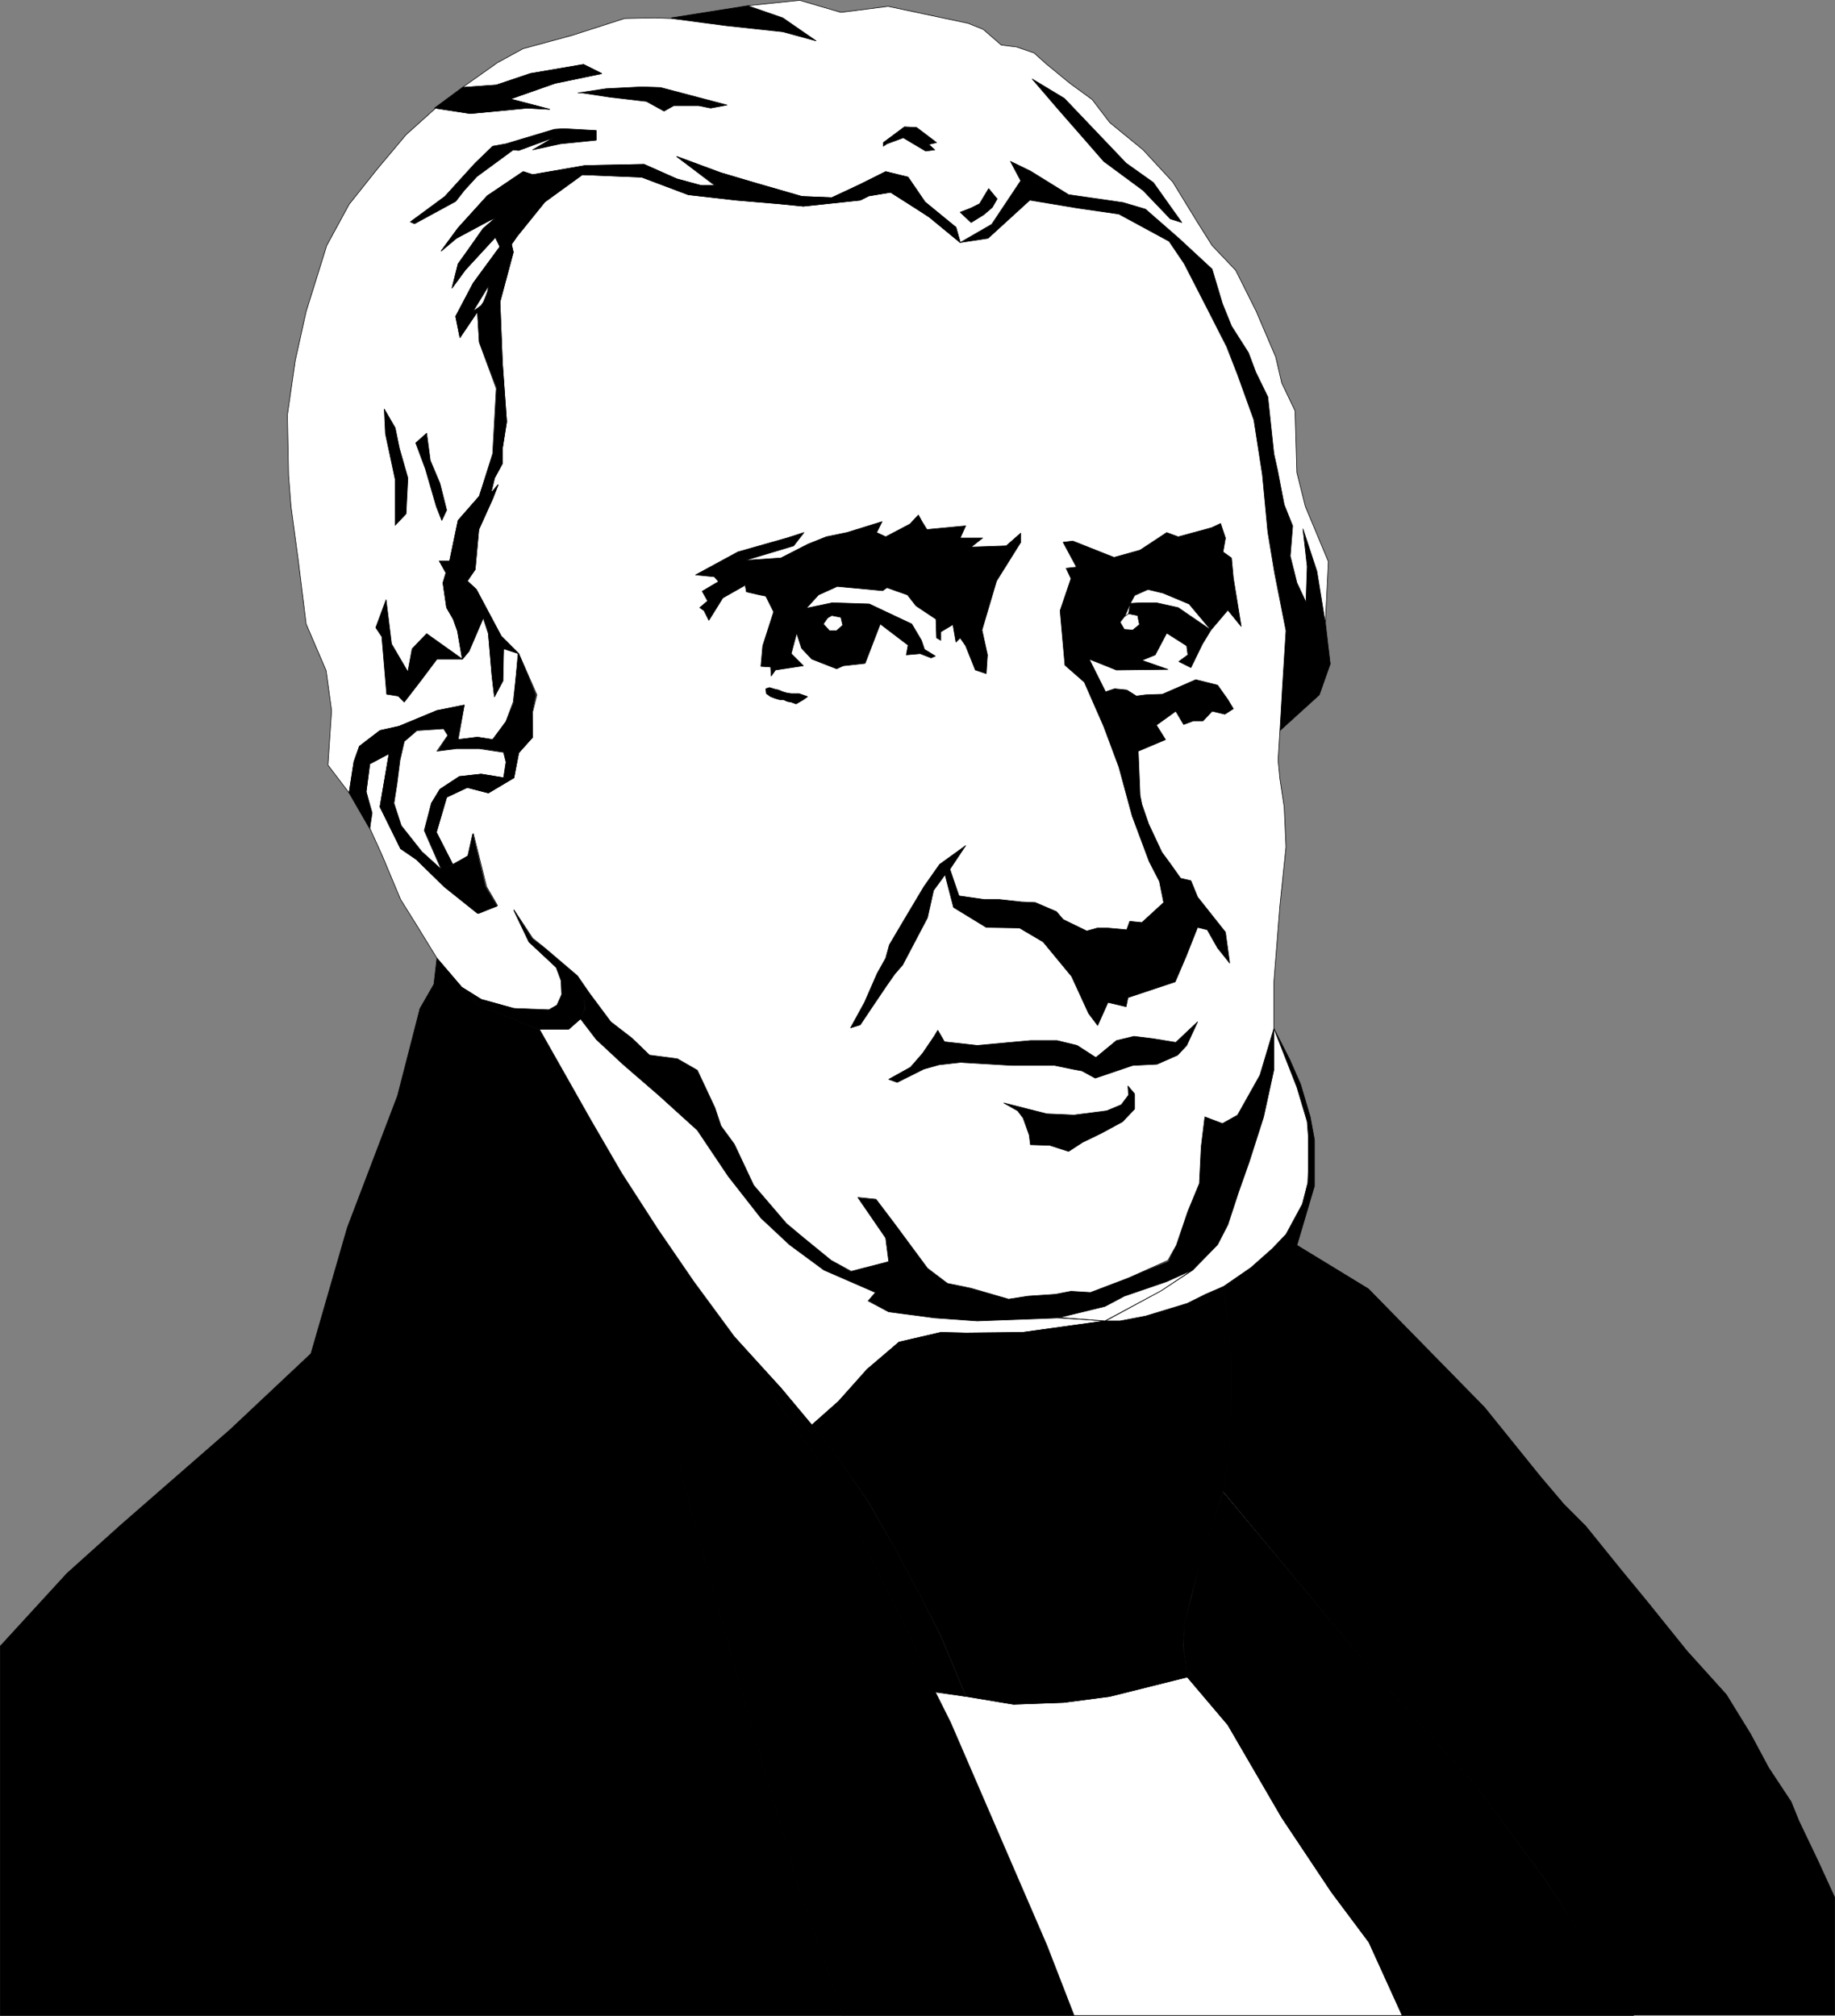 <?xml version="1.0" encoding="UTF-8" standalone="no"?>
<svg
   version="1.0"
   width="129.553mm"
   height="142.337mm"
   id="svg80"
   sodipodi:docname="09 William H Harrison.wmf"
   xmlns:inkscape="http://www.inkscape.org/namespaces/inkscape"
   xmlns:sodipodi="http://sodipodi.sourceforge.net/DTD/sodipodi-0.dtd"
   xmlns="http://www.w3.org/2000/svg"
   xmlns:svg="http://www.w3.org/2000/svg">
  <rect width="100%" height="100%" fill="#808080" stroke="none"/>
  <sodipodi:namedview
     id="namedview80"
     pagecolor="#ffffff"
     bordercolor="#000000"
     borderopacity="0.25"
     inkscape:showpageshadow="2"
     inkscape:pageopacity="0.0"
     inkscape:pagecheckerboard="0"
     inkscape:deskcolor="#d1d1d1"
     inkscape:document-units="mm" />
  <defs
     id="defs1">
    <pattern
       id="WMFhbasepattern"
       patternUnits="userSpaceOnUse"
       width="6"
       height="6"
       x="0"
       y="0" />
  </defs>
  <path
     style="fill:#000000;fill-opacity:1;fill-rule:evenodd;stroke:none"
     d="m 339.925,274.478 -3.717,12.605 -5.979,10.666 -4.04,2.101 -4.686,-1.778 -0.97,8.08 -0.485,9.696 -3.07,7.434 -3.07,9.05 -2.101,4.363 -10.666,4.363 -10.181,3.878 -5.171,-0.323 -4.04,0.808 -7.11,0.485 -5.494,0.808 -10.019,-2.747 -6.464,-1.454 -5.171,-3.878 -8.726,-11.958 -5.01,-6.464 -4.848,-0.485 7.434,10.827 0.808,6.141 -10.181,2.747 -5.171,-3.07 -7.918,-6.464 -4.04,-3.232 -8.726,-10.342 -5.171,-10.827 -3.555,-5.01 -1.616,-4.848 -4.848,-10.019 -5.171,-2.909 -7.434,-1.131 -4.686,-4.525 -5.656,-4.363 -5.656,-7.595 -3.232,-4.525 1.616,4.525 0.485,4.04 -1.293,2.747 4.202,5.494 7.11,6.626 9.534,8.242 10.342,9.373 8.242,12.282 8.726,11.15 7.757,7.11 9.05,6.787 13.898,5.979 -1.939,2.101 5.333,3.07 12.443,1.616 11.15,0.808 21.654,-0.808 12.605,-3.07 5.171,-2.747 11.15,-3.878 6.949,-3.07 6.626,-6.787 2.747,-5.494 2.747,-8.242 2.909,-8.242 3.878,-12.12 2.747,-12.605 v -10.989 z"
     id="path1" />
  <path
     style="fill:none;stroke:#000000;stroke-width:0.162px;stroke-linecap:round;stroke-linejoin:round;stroke-miterlimit:4;stroke-dasharray:none;stroke-opacity:1"
     d="m 339.925,274.478 -3.717,12.605 -5.979,10.666 -4.04,2.101 -4.686,-1.778 -0.97,8.08 -0.485,9.696 -3.07,7.434 -3.07,9.05 -2.101,4.363 -10.666,4.363 -10.181,3.878 -5.171,-0.323 -4.04,0.808 -7.11,0.485 -5.494,0.808 -10.019,-2.747 -6.464,-1.454 -5.171,-3.878 -8.726,-11.958 -5.01,-6.464 -4.848,-0.485 7.434,10.827 0.808,6.141 -10.181,2.747 -5.171,-3.07 -7.918,-6.464 -4.04,-3.232 -8.726,-10.342 -5.171,-10.827 -3.555,-5.01 -1.616,-4.848 -4.848,-10.019 -5.171,-2.909 -7.434,-1.131 -4.686,-4.525 -5.656,-4.363 -5.656,-7.595 -3.232,-4.525 1.616,4.525 0.485,4.04 -1.293,2.747 4.202,5.494 7.11,6.626 9.534,8.242 10.342,9.373 8.242,12.282 8.726,11.15 7.757,7.11 9.05,6.787 13.898,5.979 -1.939,2.101 5.333,3.07 12.443,1.616 11.15,0.808 21.654,-0.808 12.605,-3.07 5.171,-2.747 11.15,-3.878 6.949,-3.07 6.626,-6.787 2.747,-5.494 2.747,-8.242 2.909,-8.242 3.878,-12.12 2.747,-12.605 v -10.989 0"
     id="path2" />
  <path
     style="fill:#000000;fill-opacity:1;fill-rule:evenodd;stroke:none"
     d="m 341.541,194.971 10.504,-9.534 2.909,-8.242 -1.293,-10.989 -2.262,-13.736 -3.717,-11.312 1.131,10.019 -0.323,9.534 -2.424,-5.01 -1.616,-7.272 0.485,-7.918 -2.262,-5.818 -1.778,-9.211 -0.97,-4.363 -1.616,-15.19 -3.232,-6.626 -1.939,-5.171 -4.525,-6.949 -2.262,-6.141 -2.909,-9.211 -8.888,-8.08 -8.888,-7.918 -5.979,-1.778 -14.382,-2.101 -10.342,-6.302 -5.333,-2.586 2.747,5.171 -7.595,11.635 -8.565,5.01 7.595,-1.131 10.989,-10.342 12.766,2.101 10.989,1.616 13.413,7.434 4.04,5.979 6.464,12.443 5.01,9.534 2.747,7.595 4.363,11.958 2.262,14.867 1.454,15.19 1.939,10.666 2.909,15.514 -0.97,15.675 z"
     id="path3" />
  <path
     style="fill:none;stroke:#000000;stroke-width:0.162px;stroke-linecap:round;stroke-linejoin:round;stroke-miterlimit:4;stroke-dasharray:none;stroke-opacity:1"
     d="m 341.541,194.971 10.504,-9.534 2.909,-8.242 -1.293,-10.989 -2.262,-13.736 -3.717,-11.312 1.131,10.019 -0.323,9.534 -2.424,-5.01 -1.616,-7.272 0.485,-7.918 -2.262,-5.818 -1.778,-9.211 -0.97,-4.363 -1.616,-15.19 -3.232,-6.626 -1.939,-5.171 -4.525,-6.949 -2.262,-6.141 -2.909,-9.211 -8.888,-8.08 -8.888,-7.918 -5.979,-1.778 -14.382,-2.101 -10.342,-6.302 -5.333,-2.586 2.747,5.171 -7.595,11.635 -8.565,5.01 7.595,-1.131 10.989,-10.342 12.766,2.101 10.989,1.616 13.413,7.434 4.04,5.979 6.464,12.443 5.01,9.534 2.747,7.595 4.363,11.958 2.262,14.867 1.454,15.19 1.939,10.666 2.909,15.514 -0.97,15.675 -0.646,10.989 v 0"
     id="path4" />
  <path
     style="fill:#ffffff;fill-opacity:1;fill-rule:evenodd;stroke:none"
     d="m 256.217,64.721 -8.242,-6.787 -3.232,-2.101 -7.11,-4.525 -5.818,0.97 -2.262,1.131 -15.19,1.616 -6.464,-0.646 -11.474,-0.97 -12.766,-1.454 -12.443,-4.686 -15.837,-0.646 -10.019,7.272 -7.434,9.211 -1.454,2.101 0.485,2.101 -3.555,13.251 0.646,16.322 1.131,15.675 -1.131,7.11 v 4.04 l -2.101,3.878 -0.97,4.04 1.939,-2.262 -1.454,3.717 -3.717,8.242 -0.97,10.666 -2.101,3.07 2.424,2.262 6.626,12.443 4.686,4.686 4.848,10.989 -1.131,4.525 v 6.787 l -3.717,4.04 -1.293,6.787 -6.787,4.04 -5.656,-1.454 -5.494,2.586 -2.747,9.373 4.363,8.565 4.202,-2.262 1.293,-5.979 3.555,14.221 2.909,5.01 -5.01,2.101 -9.05,-7.11 -7.434,-7.272 -4.363,-2.909 -5.494,-11.15 2.424,-14.221 -5.171,2.747 -0.97,7.434 1.616,5.656 -0.646,4.04 3.232,7.11 5.01,11.958 4.04,6.464 5.656,9.211 6.626,7.757 5.171,3.232 8.726,2.424 9.373,0.323 2.262,-1.293 1.293,-2.747 -0.162,-3.717 -1.454,-3.555 -7.272,-6.787 -4.04,-8.565 5.01,7.595 3.232,2.586 8.726,7.434 3.232,4.686 5.656,7.595 5.656,4.363 4.686,4.525 7.434,0.97 5.333,3.07 4.686,10.019 1.616,4.848 3.555,4.848 5.171,10.989 8.726,10.181 4.04,3.394 7.918,6.464 5.333,2.909 10.019,-2.586 -0.808,-6.302 -7.434,-10.827 4.848,0.485 5.01,6.626 8.726,11.797 5.333,4.04 6.302,1.293 10.019,2.909 5.171,-0.808 7.272,-0.485 4.202,-0.808 5.171,0.323 10.181,-3.878 10.504,-4.686 2.262,-4.04 3.07,-9.05 3.07,-7.434 0.485,-9.858 0.97,-7.918 4.686,1.778 4.04,-2.262 5.979,-10.666 3.717,-12.443 v -12.443 l 1.616,-20.362 1.616,-15.675 -0.485,-10.666 -1.131,-7.434 -0.485,-5.01 0.485,-7.918 0.646,-11.15 0.97,-15.514 -3.07,-15.514 -1.778,-10.827 -1.454,-15.352 -2.262,-14.544 -4.363,-12.12 -2.909,-7.434 -4.848,-9.534 -6.464,-12.605 -4.04,-5.979 -13.413,-7.272 -11.15,-1.616 -12.605,-2.101 -11.15,10.181 -7.434,1.131 z"
     id="path5" />
  <path
     style="fill:none;stroke:#000000;stroke-width:0.162px;stroke-linecap:round;stroke-linejoin:round;stroke-miterlimit:4;stroke-dasharray:none;stroke-opacity:1"
     d="m 256.217,64.721 -8.242,-6.787 -3.232,-2.101 -7.11,-4.525 -5.818,0.97 -2.262,1.131 -15.19,1.616 -6.464,-0.646 -11.474,-0.97 -12.766,-1.454 -12.443,-4.686 -15.837,-0.646 -10.019,7.272 -7.434,9.211 -1.454,2.101 0.485,2.101 -3.555,13.251 0.646,16.322 1.131,15.675 -1.131,7.11 v 4.04 l -2.101,3.878 -0.97,4.04 1.939,-2.262 -1.454,3.717 -3.717,8.242 -0.97,10.666 -2.101,3.07 2.424,2.262 6.626,12.443 4.686,4.686 4.848,10.989 -1.131,4.525 v 6.787 l -3.717,4.04 -1.293,6.787 -6.787,4.04 -5.656,-1.454 -5.494,2.586 -2.747,9.373 4.363,8.565 4.202,-2.262 1.293,-5.979 3.555,14.221 2.909,5.01 -5.01,2.101 -9.05,-7.11 -7.434,-7.272 -4.363,-2.909 -5.494,-11.15 2.424,-14.221 -5.171,2.747 -0.97,7.434 1.616,5.656 -0.646,4.04 3.232,7.11 5.01,11.958 4.04,6.464 5.656,9.211 6.626,7.757 5.171,3.232 8.726,2.424 9.373,0.323 2.262,-1.293 1.293,-2.747 -0.162,-3.717 -1.454,-3.555 -7.272,-6.787 -4.04,-8.565 5.01,7.595 3.232,2.586 8.726,7.434 3.232,4.686 5.656,7.595 5.656,4.363 4.686,4.525 7.434,0.97 5.333,3.07 4.686,10.019 1.616,4.848 3.555,4.848 5.171,10.989 8.726,10.181 4.04,3.394 7.918,6.464 5.333,2.909 10.019,-2.586 -0.808,-6.302 -7.434,-10.827 4.848,0.485 5.01,6.626 8.726,11.797 5.333,4.04 6.302,1.293 10.019,2.909 5.171,-0.808 7.272,-0.485 4.202,-0.808 5.171,0.323 10.181,-3.878 10.504,-4.686 2.262,-4.04 3.07,-9.05 3.07,-7.434 0.485,-9.858 0.97,-7.918 4.686,1.778 4.04,-2.262 5.979,-10.666 3.717,-12.443 v -12.443 l 1.616,-20.362 1.616,-15.675 -0.485,-10.666 -1.131,-7.434 -0.485,-5.01 0.485,-7.918 0.646,-11.15 0.97,-15.514 -3.07,-15.514 -1.778,-10.827 -1.454,-15.352 -2.262,-14.544 -4.363,-12.12 -2.909,-7.434 -4.848,-9.534 -6.464,-12.605 -4.04,-5.979 -13.413,-7.272 -11.15,-1.616 -12.605,-2.101 -11.15,10.181 -7.434,1.131 v 0"
     id="path6" />
  <path
     style="fill:#000000;fill-opacity:1;fill-rule:evenodd;stroke:none"
     d="m 179.133,4.767 14.867,2.262 15.029,1.616 8.888,2.424 -8.888,-6.141 -9.534,-3.394 -20.362,3.232 z"
     id="path7" />
  <path
     style="fill:none;stroke:#000000;stroke-width:0.162px;stroke-linecap:round;stroke-linejoin:round;stroke-miterlimit:4;stroke-dasharray:none;stroke-opacity:1"
     d="m 179.133,4.767 14.867,2.262 15.029,1.616 8.888,2.424 -8.888,-6.141 -9.534,-3.394 -20.362,3.232 v 0"
     id="path8" />
  <path
     style="fill:#000000;fill-opacity:1;fill-rule:evenodd;stroke:none"
     d="m 224.866,537.887 -4.04,-12.282 -6.949,-19.23 -5.494,-19.23 -6.949,-23.27 -9.696,-34.259 -9.373,-34.421 -6.626,-26.018 -17.776,-69.811 -14.059,-24.563 -16.16,-6.464 -4.525,-4.848 -6.626,-7.757 -0.808,6.949 -3.717,6.464 -5.979,23.27 -13.413,35.229 -9.696,33.613 L 61.327,381.619 32.239,406.99 17.857,419.918 0.081,439.31 v 98.576 H 224.866 Z"
     id="path9" />
  <path
     style="fill:none;stroke:#000000;stroke-width:0.162px;stroke-linecap:round;stroke-linejoin:round;stroke-miterlimit:4;stroke-dasharray:none;stroke-opacity:1"
     d="m 224.866,537.887 -4.04,-12.282 -6.949,-19.23 -5.494,-19.23 -6.949,-23.27 -9.696,-34.259 -9.373,-34.421 -6.626,-26.018 -17.776,-69.811 -14.059,-24.563 -16.16,-6.464 -4.525,-4.848 -6.626,-7.757 -0.808,6.949 -3.717,6.464 -5.979,23.27 -13.413,35.229 -9.696,33.613 L 61.327,381.619 32.239,406.99 17.857,419.918 0.081,439.31 v 98.576 H 224.866 v 0"
     id="path10" />
  <path
     style="fill:#ffffff;fill-opacity:1;fill-rule:evenodd;stroke:none"
     d="m 123.381,175.902 -1.293,-7.434 -1.131,-3.232 -1.778,-3.07 -0.97,-6.626 0.808,-2.586 -1.778,-3.232 h 2.747 l 2.262,-10.827 5.656,-6.464 3.555,-11.312 0.97,-17.453 -4.525,-12.282 -0.485,-8.242 -4.686,6.949 -1.131,-5.656 4.686,-8.888 7.11,-9.696 -1.293,-2.586 -7.918,8.726 -3.555,4.848 1.616,-6.302 6.626,-9.534 3.555,-3.07 -1.939,0.97 -8.726,4.686 -4.04,3.394 4.525,-6.141 7.757,-8.565 9.534,-6.464 2.586,0.808 13.898,-2.424 15.837,-0.323 8.726,3.878 6.464,1.778 h 3.717 l -10.181,-7.757 11.797,4.363 8.726,2.586 12.766,3.717 8.08,0.323 7.595,-3.555 6.787,-3.394 5.818,1.454 4.525,6.626 8.403,6.787 1.131,4.04 8.403,-4.848 7.757,-11.635 -2.747,-5.171 5.333,2.586 10.181,6.302 14.544,2.101 5.979,1.778 8.888,7.757 8.888,8.242 2.747,9.211 2.424,5.979 4.525,7.11 1.939,5.171 3.232,6.626 1.616,15.19 0.97,4.363 1.778,9.211 2.262,5.656 -0.646,8.08 1.778,7.11 2.424,5.171 0.323,-9.534 -1.131,-10.019 3.717,11.312 2.262,13.898 0.808,-16.483 -6.141,-14.706 -2.262,-9.05 -0.485,-16.483 -3.555,-7.434 -1.616,-6.949 -5.171,-12.12 -5.494,-10.989 -6.302,-6.626 -3.878,-6.141 -6.626,-10.827 -7.918,-8.565 -8.888,-7.272 -4.686,-6.141 -5.979,-4.363 -6.302,-5.171 -3.232,-2.909 -4.686,-1.616 -4.04,-0.485 -4.848,-4.202 -4.04,-1.616 -13.736,-2.909 -7.595,-1.616 -12.605,1.616 -10.989,-3.232 -13.898,1.454 9.373,3.232 8.888,6.141 -8.888,-2.424 -15.029,-1.616 -14.706,-1.939 -4.525,-0.162 -7.918,0.162 -14.059,4.525 -13.09,3.555 -6.787,3.717 -9.373,6.626 9.05,-0.646 9.211,-3.07 14.059,-2.424 4.848,2.424 -12.443,2.586 -11.958,4.202 10.504,2.747 -5.979,-0.323 -15.19,1.454 -9.211,-1.454 -7.918,7.11 -7.595,9.05 -7.595,9.534 -5.979,10.989 -3.878,12.443 -1.616,5.171 -2.909,13.09 -2.101,14.544 0.323,16.16 0.646,8.242 1.939,14.382 2.101,16.968 5.333,12.443 1.454,10.666 -0.97,14.544 5.656,7.434 1.293,-8.403 1.454,-4.04 5.494,-4.202 5.171,-1.131 10.019,-4.202 7.272,-1.454 -1.616,9.211 5.171,-0.646 4.04,0.646 3.555,-4.848 1.939,-5.171 1.454,-12.928 -4.04,-1.293 -0.323,8.565 -2.101,4.202 -0.646,-5.494 -0.97,-11.312 -1.454,-4.363 -3.878,9.05 -1.616,2.101 z"
     id="path11" />
  <path
     style="fill:none;stroke:#000000;stroke-width:0.162px;stroke-linecap:round;stroke-linejoin:round;stroke-miterlimit:4;stroke-dasharray:none;stroke-opacity:1"
     d="m 123.381,175.902 -1.293,-7.434 -1.131,-3.232 -1.778,-3.07 -0.97,-6.626 0.808,-2.586 -1.778,-3.232 h 2.747 l 2.262,-10.827 5.656,-6.464 3.555,-11.312 0.97,-17.453 -4.525,-12.282 -0.485,-8.242 -4.686,6.949 -1.131,-5.656 4.686,-8.888 7.11,-9.696 -1.293,-2.586 -7.918,8.726 -3.555,4.848 1.616,-6.302 6.626,-9.534 3.555,-3.07 -1.939,0.97 -8.726,4.686 -4.04,3.394 4.525,-6.141 7.757,-8.565 9.534,-6.464 2.586,0.808 13.898,-2.424 15.837,-0.323 8.726,3.878 6.464,1.778 h 3.717 l -10.181,-7.757 11.797,4.363 8.726,2.586 12.766,3.717 8.08,0.323 7.595,-3.555 6.787,-3.394 5.818,1.454 4.525,6.626 8.403,6.787 1.131,4.04 8.403,-4.848 7.757,-11.635 -2.747,-5.171 5.333,2.586 10.181,6.302 14.544,2.101 5.979,1.778 8.888,7.757 8.888,8.242 2.747,9.211 2.424,5.979 4.525,7.11 1.939,5.171 3.232,6.626 1.616,15.19 0.97,4.363 1.778,9.211 2.262,5.656 -0.646,8.08 1.778,7.11 2.424,5.171 0.323,-9.534 -1.131,-10.019 3.717,11.312 2.262,13.898 0.808,-16.483 -6.141,-14.706 -2.262,-9.05 -0.485,-16.483 -3.555,-7.434 -1.616,-6.949 -5.171,-12.12 -5.494,-10.989 -6.302,-6.626 -3.878,-6.141 -6.626,-10.827 -7.918,-8.565 -8.888,-7.272 -4.686,-6.141 -5.979,-4.363 -6.302,-5.171 -3.232,-2.909 -4.686,-1.616 -4.04,-0.485 -4.848,-4.202 -4.04,-1.616 -13.736,-2.909 -7.595,-1.616 -12.605,1.616 -10.989,-3.232 -13.898,1.454 9.373,3.232 8.888,6.141 -8.888,-2.424 -15.029,-1.616 -14.706,-1.939 -4.525,-0.162 -7.918,0.162 -14.059,4.525 -13.09,3.555 -6.787,3.717 -9.373,6.626 9.05,-0.646 9.211,-3.07 14.059,-2.424 4.848,2.424 -12.443,2.586 -11.958,4.202 10.504,2.747 -5.979,-0.323 -15.19,1.454 -9.211,-1.454 -7.918,7.11 -7.595,9.05 -7.595,9.534 -5.979,10.989 -3.878,12.443 -1.616,5.171 -2.909,13.09 -2.101,14.544 0.323,16.16 0.646,8.242 1.939,14.382 2.101,16.968 5.333,12.443 1.454,10.666 -0.97,14.544 5.656,7.434 1.293,-8.403 1.454,-4.04 5.494,-4.202 5.171,-1.131 10.019,-4.202 7.272,-1.454 -1.616,9.211 5.171,-0.646 4.04,0.646 3.555,-4.848 1.939,-5.171 1.454,-12.928 -4.04,-1.293 -0.323,8.565 -2.101,4.202 -0.646,-5.494 -0.97,-11.312 -1.454,-4.363 -3.878,9.05 -1.616,2.101 v 0"
     id="path12" />
  <path
     style="fill:#000000;fill-opacity:1;fill-rule:evenodd;stroke:none"
     d="m 344.127,282.72 -4.202,-8.242 6.141,15.675 2.747,9.211 0.323,4.04 v 8.403 l -0.162,3.878 -1.454,5.656 -4.363,7.918 -3.717,4.04 -5.494,4.686 -7.434,5.171 1.131,9.373 0.97,10.342 v 10.989 l -0.485,12.282 -1.778,11.797 41.046,49.45 26.179,28.926 19.069,25.694 17.776,27.634 5.171,8.08 h 53.974 V 506.375 l -4.363,-9.534 -5.171,-10.827 -2.101,-5.171 -5.979,-9.05 -4.848,-9.05 -6.464,-10.504 -10.504,-11.635 -10.666,-13.251 -6.787,-8.242 -9.534,-11.797 -5.818,-5.818 -6.302,-7.434 -14.867,-18.422 -31.027,-31.674 -19.069,-11.635 4.686,-15.837 v -4.686 -7.595 l -1.131,-6.141 -2.586,-8.726 -2.909,-6.626 z"
     id="path13" />
  <path
     style="fill:none;stroke:#000000;stroke-width:0.162px;stroke-linecap:round;stroke-linejoin:round;stroke-miterlimit:4;stroke-dasharray:none;stroke-opacity:1"
     d="m 344.127,282.72 -4.202,-8.242 6.141,15.675 2.747,9.211 0.323,4.04 v 8.403 l -0.162,3.878 -1.454,5.656 -4.363,7.918 -3.717,4.04 -5.494,4.686 -7.434,5.171 1.131,9.373 0.97,10.342 v 10.989 l -0.485,12.282 -1.778,11.797 41.046,49.45 26.179,28.926 19.069,25.694 17.776,27.634 5.171,8.08 h 53.974 V 506.375 l -4.363,-9.534 -5.171,-10.827 -2.101,-5.171 -5.979,-9.05 -4.848,-9.05 -6.464,-10.504 -10.504,-11.635 -10.666,-13.251 -6.787,-8.242 -9.534,-11.797 -5.818,-5.818 -6.302,-7.434 -14.867,-18.422 -31.027,-31.674 -19.069,-11.635 4.686,-15.837 v -4.686 -7.595 l -1.131,-6.141 -2.586,-8.726 -2.909,-6.626 v 0"
     id="path14" />
  <path
     style="fill:#000000;fill-opacity:1;fill-rule:evenodd;stroke:none"
     d="m 286.597,537.887 -7.272,-18.746 -25.694,-59.469 -4.04,-8.08 -3.878,-8.403 -4.848,-10.827 -4.202,-8.08 -6.464,-12.605 -4.848,-9.373 -6.949,-12.605 -5.818,-8.08 -5.656,-8.242 -4.04,-6.787 -6.949,-9.696 -10.827,-14.867 -9.534,-13.898 -9.696,-14.867 -7.918,-13.898 17.614,69.811 6.787,26.018 9.373,34.421 9.696,34.259 6.949,23.27 5.494,19.23 6.949,19.23 4.04,12.282 h 61.731 z"
     id="path15" />
  <path
     style="fill:none;stroke:#000000;stroke-width:0.162px;stroke-linecap:round;stroke-linejoin:round;stroke-miterlimit:4;stroke-dasharray:none;stroke-opacity:1"
     d="m 286.597,537.887 -7.272,-18.746 -25.694,-59.469 -4.04,-8.08 -3.878,-8.403 -4.848,-10.827 -4.202,-8.08 -6.464,-12.605 -4.848,-9.373 -6.949,-12.605 -5.818,-8.08 -5.656,-8.242 -4.04,-6.787 -6.949,-9.696 -10.827,-14.867 -9.534,-13.898 -9.696,-14.867 -7.918,-13.898 17.614,69.811 6.787,26.018 9.373,34.421 9.696,34.259 6.949,23.27 5.494,19.23 6.949,19.23 4.04,12.282 h 61.731 v 0"
     id="path16" />
  <path
     style="fill:#ffffff;fill-opacity:1;fill-rule:evenodd;stroke:none"
     d="m 154.893,271.893 -3.07,2.747 h -7.918 l 13.898,24.563 8.08,13.898 9.696,15.029 9.534,13.898 10.827,14.706 12.443,13.736 8.242,9.858 7.11,-6.302 7.595,-8.565 8.565,-7.272 11.15,-2.586 6.626,0.162 15.19,-0.162 22.139,-3.07 -12.766,-0.808 -21.493,0.808 -11.312,-0.808 -12.282,-1.616 -5.494,-2.909 1.939,-2.262 -13.736,-5.979 -9.211,-6.787 -7.595,-7.11 -8.726,-11.15 -8.242,-12.282 -10.342,-9.373 -9.534,-8.242 -7.11,-6.626 -4.202,-5.494 z"
     id="path17" />
  <path
     style="fill:none;stroke:#000000;stroke-width:0.162px;stroke-linecap:round;stroke-linejoin:round;stroke-miterlimit:4;stroke-dasharray:none;stroke-opacity:1"
     d="m 154.893,271.893 -3.07,2.747 h -7.918 l 13.898,24.563 8.08,13.898 9.696,15.029 9.534,13.898 10.827,14.706 12.443,13.736 8.242,9.858 7.11,-6.302 7.595,-8.565 8.565,-7.272 11.15,-2.586 6.626,0.162 15.19,-0.162 22.139,-3.07 -12.766,-0.808 -21.493,0.808 -11.312,-0.808 -12.282,-1.616 -5.494,-2.909 1.939,-2.262 -13.736,-5.979 -9.211,-6.787 -7.595,-7.11 -8.726,-11.15 -8.242,-12.282 -10.342,-9.373 -9.534,-8.242 -7.11,-6.626 -4.202,-5.494 v 0"
     id="path18" />
  <path
     style="fill:#000000;fill-opacity:1;fill-rule:evenodd;stroke:none"
     d="m 256.217,64.721 -1.131,-4.04 -8.242,-6.787 -4.525,-6.626 -5.979,-1.454 -6.787,3.394 -7.595,3.555 -7.918,-0.323 -12.928,-3.717 -8.726,-2.586 -11.797,-4.363 10.504,7.757 h -3.878 l -6.626,-1.778 -8.726,-3.878 -15.675,0.323 -14.059,2.424 -2.424,-0.808 -9.696,6.464 -7.757,8.565 -4.525,6.141 4.04,-3.394 8.726,-4.686 2.101,-0.97 -3.555,3.07 -6.787,9.373 -1.616,6.464 3.555,-4.848 8.08,-8.726 1.131,2.586 -7.11,9.696 -4.686,8.888 1.131,5.656 4.686,-6.949 0.485,8.08 4.686,12.282 -0.97,17.614 -3.717,11.312 -5.656,6.464 -2.262,10.827 h -2.747 l 1.778,3.07 -0.808,2.747 0.97,6.626 1.778,3.07 1.131,3.07 1.293,7.595 1.778,-2.101 3.878,-9.05 1.293,4.202 0.97,11.474 0.646,5.494 2.262,-4.202 0.162,-8.726 4.04,1.454 -4.686,-4.686 -6.626,-12.443 -2.424,-2.262 2.101,-3.07 0.97,-10.666 3.717,-8.242 1.454,-3.717 -1.939,2.262 0.97,-4.04 2.101,-3.878 v -4.04 l 1.131,-7.11 -1.131,-15.675 -0.646,-16.322 3.555,-13.251 -0.485,-2.101 1.454,-2.101 7.434,-9.211 10.019,-7.272 15.837,0.646 12.443,4.686 12.766,1.454 11.474,0.97 6.464,0.646 15.19,-1.616 2.262,-1.131 5.818,-0.97 7.11,4.525 3.232,2.101 8.242,6.787 z"
     id="path19" />
  <path
     style="fill:none;stroke:#000000;stroke-width:0.162px;stroke-linecap:round;stroke-linejoin:round;stroke-miterlimit:4;stroke-dasharray:none;stroke-opacity:1"
     d="m 256.217,64.721 -1.131,-4.04 -8.242,-6.787 -4.525,-6.626 -5.979,-1.454 -6.787,3.394 -7.595,3.555 -7.918,-0.323 -12.928,-3.717 -8.726,-2.586 -11.797,-4.363 10.504,7.757 h -3.878 l -6.626,-1.778 -8.726,-3.878 -15.675,0.323 -14.059,2.424 -2.424,-0.808 -9.696,6.464 -7.757,8.565 -4.525,6.141 4.04,-3.394 8.726,-4.686 2.101,-0.97 -3.555,3.07 -6.787,9.373 -1.616,6.464 3.555,-4.848 8.08,-8.726 1.131,2.586 -7.11,9.696 -4.686,8.888 1.131,5.656 4.686,-6.949 0.485,8.08 4.686,12.282 -0.97,17.614 -3.717,11.312 -5.656,6.464 -2.262,10.827 h -2.747 l 1.778,3.07 -0.808,2.747 0.97,6.626 1.778,3.07 1.131,3.07 1.293,7.595 1.778,-2.101 3.878,-9.05 1.293,4.202 0.97,11.474 0.646,5.494 2.262,-4.202 0.162,-8.726 4.04,1.454 -4.686,-4.686 -6.626,-12.443 -2.424,-2.262 2.101,-3.07 0.97,-10.666 3.717,-8.242 1.454,-3.717 -1.939,2.262 0.97,-4.04 2.101,-3.878 v -4.04 l 1.131,-7.11 -1.131,-15.675 -0.646,-16.322 3.555,-13.251 -0.485,-2.101 1.454,-2.101 7.434,-9.211 10.019,-7.272 15.837,0.646 12.443,4.686 12.766,1.454 11.474,0.97 6.464,0.646 15.19,-1.616 2.262,-1.131 5.818,-0.97 7.11,4.525 3.232,2.101 8.242,6.787 v 0"
     id="path20" />
  <path
     style="fill:#000000;fill-opacity:1;fill-rule:evenodd;stroke:none"
     d="m 252.177,233.432 2.262,8.726 8.726,5.333 8.888,0.162 6.302,3.717 7.595,9.211 4.525,9.858 2.424,3.232 2.747,-6.141 4.848,1.131 0.485,-2.424 12.605,-4.202 2.909,-6.787 3.07,-7.757 2.586,0.646 2.747,4.848 3.232,4.04 -1.131,-8.242 -7.434,-9.373 -1.778,-4.363 -2.747,-0.646 -2.747,-3.878 -2.262,-3.07 -3.555,-7.595 -1.778,-5.171 -0.485,-2.424 -0.485,-11.797 7.272,-3.07 -2.424,-3.878 5.171,-3.717 2.101,3.555 2.586,-0.97 h 2.586 l 2.424,-2.586 3.394,0.808 2.262,-1.454 -1.454,-2.424 -2.747,-3.878 -5.818,-1.454 -8.888,3.878 -4.525,0.162 -2.424,0.323 -2.586,-1.616 -3.232,-0.323 -2.424,0.808 -4.363,-8.726 7.272,2.909 13.736,-0.162 -6.949,-2.424 3.555,-1.454 3.07,-5.818 5.333,3.394 0.323,2.424 -2.424,1.778 3.232,1.616 3.07,-6.302 2.262,-3.717 -5.818,-3.878 -2.909,-2.101 -5.818,-1.293 h -4.202 l -2.747,0.162 -0.485,2.747 2.424,0.485 0.485,2.424 -4.04,1.293 v -3.232 l 1.616,-3.717 1.131,-2.262 3.394,-1.454 4.202,0.97 6.787,2.909 5.979,6.949 4.525,-5.333 3.555,4.363 -2.101,-12.928 -0.485,-5.333 -2.262,-1.616 0.646,-3.717 -1.293,-3.878 -2.424,1.131 -8.888,2.424 -3.07,-1.131 -7.11,4.686 -6.949,1.939 -10.989,-4.363 -2.586,0.323 3.555,6.626 -2.747,0.323 1.293,2.747 -2.909,8.565 1.293,14.544 5.171,4.525 5.171,11.797 4.04,10.827 3.555,13.09 4.525,12.12 2.747,5.333 1.131,5.656 -5.818,5.333 -3.232,-0.323 -0.808,2.262 -5.333,-0.485 h -2.424 l -2.909,0.808 -6.302,-3.07 -1.778,-2.101 -5.656,-2.424 -3.717,-0.162 -5.818,-0.646 h -4.04 l -6.787,-0.97 -2.424,-7.11 z"
     id="path21" />
  <path
     style="fill:none;stroke:#000000;stroke-width:0.162px;stroke-linecap:round;stroke-linejoin:round;stroke-miterlimit:4;stroke-dasharray:none;stroke-opacity:1"
     d="m 252.177,233.432 2.262,8.726 8.726,5.333 8.888,0.162 6.302,3.717 7.595,9.211 4.525,9.858 2.424,3.232 2.747,-6.141 4.848,1.131 0.485,-2.424 12.605,-4.202 2.909,-6.787 3.07,-7.757 2.586,0.646 2.747,4.848 3.232,4.04 -1.131,-8.242 -7.434,-9.373 -1.778,-4.363 -2.747,-0.646 -2.747,-3.878 -2.262,-3.07 -3.555,-7.595 -1.778,-5.171 -0.485,-2.424 -0.485,-11.797 7.272,-3.07 -2.424,-3.878 5.171,-3.717 2.101,3.555 2.586,-0.97 h 2.586 l 2.424,-2.586 3.394,0.808 2.262,-1.454 -1.454,-2.424 -2.747,-3.878 -5.818,-1.454 -8.888,3.878 -4.525,0.162 -2.424,0.323 -2.586,-1.616 -3.232,-0.323 -2.424,0.808 -4.363,-8.726 7.272,2.909 13.736,-0.162 -6.949,-2.424 3.555,-1.454 3.07,-5.818 5.333,3.394 0.323,2.424 -2.424,1.778 3.232,1.616 3.07,-6.302 2.262,-3.717 -5.818,-3.878 -2.909,-2.101 -5.818,-1.293 h -4.202 l -2.747,0.162 -0.485,2.747 2.424,0.485 0.485,2.424 -4.04,1.293 v -3.232 l 1.616,-3.717 1.131,-2.262 3.394,-1.454 4.202,0.97 6.787,2.909 5.979,6.949 4.525,-5.333 3.555,4.363 -2.101,-12.928 -0.485,-5.333 -2.262,-1.616 0.646,-3.717 -1.293,-3.878 -2.424,1.131 -8.888,2.424 -3.07,-1.131 -7.11,4.686 -6.949,1.939 -10.989,-4.363 -2.586,0.323 3.555,6.626 -2.747,0.323 1.293,2.747 -2.909,8.565 1.293,14.544 5.171,4.525 5.171,11.797 4.04,10.827 3.555,13.09 4.525,12.12 2.747,5.333 1.131,5.656 -5.818,5.333 -3.232,-0.323 -0.808,2.262 -5.333,-0.485 h -2.424 l -2.909,0.808 -6.302,-3.07 -1.778,-2.101 -5.656,-2.424 -3.717,-0.162 -5.818,-0.646 h -4.04 l -6.787,-0.97 -2.424,-7.11 -1.293,1.454 v 0"
     id="path22" />
  <path
     style="fill:#ffffff;fill-opacity:1;fill-rule:evenodd;stroke:none"
     d="m 374.184,537.887 -8.888,-19.554 -10.019,-13.413 -13.251,-19.877 -14.382,-24.725 -10.827,-12.766 -20.685,5.171 -12.282,1.616 -13.413,0.485 -12.605,-2.101 -8.242,-1.131 4.04,8.08 25.694,59.469 7.272,18.746 z"
     id="path23" />
  <path
     style="fill:none;stroke:#000000;stroke-width:0.162px;stroke-linecap:round;stroke-linejoin:round;stroke-miterlimit:4;stroke-dasharray:none;stroke-opacity:1"
     d="m 374.184,537.887 -8.888,-19.554 -10.019,-13.413 -13.251,-19.877 -14.382,-24.725 -10.827,-12.766 -20.685,5.171 -12.282,1.616 -13.413,0.485 -12.605,-2.101 -8.242,-1.131 4.04,8.08 25.694,59.469 7.272,18.746 h 87.587 v 0"
     id="path24" />
  <path
     style="fill:#000000;fill-opacity:1;fill-rule:evenodd;stroke:none"
     d="m 326.512,343.32 -4.686,2.101 -5.01,2.424 -11.15,3.394 -6.787,1.293 h -3.878 l -22.139,3.07 -15.029,0.162 -6.787,-0.162 -11.15,2.586 -8.403,7.272 -7.757,8.565 -7.11,6.302 5.494,6.626 9.696,13.898 6.787,11.958 6.787,12.605 5.656,10.989 6.787,16.322 12.605,2.101 13.413,-0.485 12.282,-1.616 20.685,-5.171 -1.131,-8.242 0.323,-5.494 1.778,-7.595 2.101,-7.918 4.04,-12.605 2.424,-7.757 1.778,-11.797 0.485,-12.12 v -11.15 l -0.97,-10.181 z"
     id="path25" />
  <path
     style="fill:none;stroke:#000000;stroke-width:0.162px;stroke-linecap:round;stroke-linejoin:round;stroke-miterlimit:4;stroke-dasharray:none;stroke-opacity:1"
     d="m 326.512,343.32 -4.686,2.101 -5.01,2.424 -11.15,3.394 -6.787,1.293 h -3.878 l -22.139,3.07 -15.029,0.162 -6.787,-0.162 -11.15,2.586 -8.403,7.272 -7.757,8.565 -7.11,6.302 5.494,6.626 9.696,13.898 6.787,11.958 6.787,12.605 5.656,10.989 6.787,16.322 12.605,2.101 13.413,-0.485 12.282,-1.616 20.685,-5.171 -1.131,-8.242 0.323,-5.494 1.778,-7.595 2.101,-7.918 4.04,-12.605 2.424,-7.757 1.778,-11.797 0.485,-12.12 v -11.15 l -0.97,-10.181 -1.131,-9.373 v 0"
     id="path26" />
  <path
     style="fill:#000000;fill-opacity:1;fill-rule:evenodd;stroke:none"
     d="m 249.429,451.43 8.242,1.293 -6.787,-16.322 -5.494,-10.827 -6.787,-12.605 -6.949,-12.12 -9.534,-13.898 -5.494,-6.626 -8.242,-9.858 -12.443,-13.574 6.787,9.696 4.202,6.787 5.656,8.242 5.818,8.08 6.787,12.605 5.01,9.373 6.464,12.605 4.202,8.08 4.848,10.827 3.717,8.242 z"
     id="path27" />
  <path
     style="fill:none;stroke:#000000;stroke-width:0.162px;stroke-linecap:round;stroke-linejoin:round;stroke-miterlimit:4;stroke-dasharray:none;stroke-opacity:1"
     d="m 249.429,451.43 8.242,1.293 -6.787,-16.322 -5.494,-10.827 -6.787,-12.605 -6.949,-12.12 -9.534,-13.898 -5.494,-6.626 -8.242,-9.858 -12.443,-13.574 6.787,9.696 4.202,6.787 5.656,8.242 5.818,8.08 6.787,12.605 5.01,9.373 6.464,12.605 4.202,8.08 4.848,10.827 3.717,8.242 v 0"
     id="path28" />
  <path
     style="fill:#000000;fill-opacity:1;fill-rule:evenodd;stroke:none"
     d="m 234.885,166.529 -4.04,10.504 -5.818,0.646 -1.778,0.808 -6.626,-2.586 -2.747,-2.909 -1.293,-4.04 -1.454,5.494 3.232,3.232 -7.434,1.131 -1.131,1.616 -0.162,-2.424 -2.586,-0.162 0.485,-5.494 2.909,-9.05 -2.101,-4.202 -1.616,-0.323 -3.555,-0.808 -0.323,-1.778 -5.979,3.394 -3.717,5.979 -1.293,-2.586 -1.131,-0.808 2.101,-1.778 -1.454,-2.586 4.363,-2.586 -1.131,-1.293 -5.01,-0.485 11.312,-6.141 13.09,-3.717 4.525,-1.454 -2.747,3.555 -12.928,3.878 9.534,-0.646 7.272,-3.717 4.848,-1.939 5.494,-1.131 9.373,-2.909 -1.454,2.909 2.424,1.131 6.464,-3.394 2.262,-2.424 0.97,1.778 1.293,2.101 10.342,-0.97 -1.454,3.232 h 5.979 l -3.07,2.424 9.373,-0.323 3.878,-3.394 v 2.424 l -6.464,10.342 -3.878,13.09 1.454,6.626 -0.323,5.01 -2.909,-0.97 -2.586,-6.464 -1.454,-2.101 -1.131,1.131 -0.808,-4.686 -3.232,1.939 v 2.262 l -1.131,-0.646 -0.162,-5.01 -5.333,-3.555 -2.262,-2.909 -5.494,-1.939 -1.131,0.808 -12.12,-1.131 -5.01,2.262 -3.232,3.555 6.949,-1.454 -0.162,3.394 -0.97,0.485 -1.293,1.778 1.616,1.778 h 1.939 l 1.616,-1.454 -0.485,-2.101 -2.424,-0.485 0.162,-3.394 9.858,0.323 11.312,5.333 2.586,4.363 0.808,2.424 2.909,1.778 -1.131,0.485 -2.909,-1.131 -3.717,0.323 0.485,-2.586 -7.434,-5.656 z"
     id="path29" />
  <path
     style="fill:none;stroke:#000000;stroke-width:0.162px;stroke-linecap:round;stroke-linejoin:round;stroke-miterlimit:4;stroke-dasharray:none;stroke-opacity:1"
     d="m 234.885,166.529 -4.04,10.504 -5.818,0.646 -1.778,0.808 -6.626,-2.586 -2.747,-2.909 -1.293,-4.04 -1.454,5.494 3.232,3.232 -7.434,1.131 -1.131,1.616 -0.162,-2.424 -2.586,-0.162 0.485,-5.494 2.909,-9.05 -2.101,-4.202 -1.616,-0.323 -3.555,-0.808 -0.323,-1.778 -5.979,3.394 -3.717,5.979 -1.293,-2.586 -1.131,-0.808 2.101,-1.778 -1.454,-2.586 4.363,-2.586 -1.131,-1.293 -5.01,-0.485 11.312,-6.141 13.09,-3.717 4.525,-1.454 -2.747,3.555 -12.928,3.878 9.534,-0.646 7.272,-3.717 4.848,-1.939 5.494,-1.131 9.373,-2.909 -1.454,2.909 2.424,1.131 6.464,-3.394 2.262,-2.424 0.97,1.778 1.293,2.101 10.342,-0.97 -1.454,3.232 h 5.979 l -3.07,2.424 9.373,-0.323 3.878,-3.394 v 2.424 l -6.464,10.342 -3.878,13.09 1.454,6.626 -0.323,5.01 -2.909,-0.97 -2.586,-6.464 -1.454,-2.101 -1.131,1.131 -0.808,-4.686 -3.232,1.939 v 2.262 l -1.131,-0.646 -0.162,-5.01 -5.333,-3.555 -2.262,-2.909 -5.494,-1.939 -1.131,0.808 -12.12,-1.131 -5.01,2.262 -3.232,3.555 6.949,-1.454 -0.162,3.394 -0.97,0.485 -1.293,1.778 1.616,1.778 h 1.939 l 1.616,-1.454 -0.485,-2.101 -2.424,-0.485 0.162,-3.394 9.858,0.323 11.312,5.333 2.586,4.363 0.808,2.424 2.909,1.778 -1.131,0.485 -2.909,-1.131 -3.717,0.323 0.485,-2.586 -7.434,-5.656 v 0"
     id="path30" />
  <path
     style="fill:#000000;fill-opacity:1;fill-rule:evenodd;stroke:none"
     d="m 319.564,272.701 -5.818,5.494 -5.979,-0.97 -5.171,-0.646 -4.686,1.131 -5.494,4.525 -5.01,-3.232 -5.333,-1.293 h -7.11 l -14.221,1.293 -8.726,-0.97 -1.778,-3.07 -0.97,1.616 -3.07,4.525 -3.232,3.717 -5.818,3.232 2.262,0.808 7.11,-3.555 4.04,-1.131 5.656,-0.646 13.898,0.808 h 4.686 6.626 l 4.686,0.97 2.586,0.485 3.555,1.939 10.019,-3.394 6.464,-0.323 5.494,-2.424 2.424,-2.586 2.909,-6.302 z"
     id="path31" />
  <path
     style="fill:none;stroke:#000000;stroke-width:0.162px;stroke-linecap:round;stroke-linejoin:round;stroke-miterlimit:4;stroke-dasharray:none;stroke-opacity:1"
     d="m 319.564,272.701 -5.818,5.494 -5.979,-0.97 -5.171,-0.646 -4.686,1.131 -5.494,4.525 -5.01,-3.232 -5.333,-1.293 h -7.11 l -14.221,1.293 -8.726,-0.97 -1.778,-3.07 -0.97,1.616 -3.07,4.525 -3.232,3.717 -5.818,3.232 2.262,0.808 7.11,-3.555 4.04,-1.131 5.656,-0.646 13.898,0.808 h 4.686 6.626 l 4.686,0.97 2.586,0.485 3.555,1.939 10.019,-3.394 6.464,-0.323 5.494,-2.424 2.424,-2.586 2.909,-6.302 v 0"
     id="path32" />
  <path
     style="fill:#ffffff;fill-opacity:1;fill-rule:evenodd;stroke:none"
     d="m 318.271,338.957 -8.403,5.494 -14.867,8.08 h 3.878 l 6.787,-1.293 11.15,-3.394 4.848,-2.424 4.848,-2.101 7.272,-5.01 5.656,-5.01 3.717,-3.878 4.363,-8.08 1.454,-5.656 0.162,-3.878 v -8.242 l -0.323,-4.202 -2.747,-9.211 -6.141,-15.675 v 10.989 l -2.747,12.605 -3.878,12.12 -2.909,8.242 -2.747,8.403 -2.747,5.333 z"
     id="path33" />
  <path
     style="fill:none;stroke:#000000;stroke-width:0.162px;stroke-linecap:round;stroke-linejoin:round;stroke-miterlimit:4;stroke-dasharray:none;stroke-opacity:1"
     d="m 318.271,338.957 -8.403,5.494 -14.867,8.08 h 3.878 l 6.787,-1.293 11.15,-3.394 4.848,-2.424 4.848,-2.101 7.272,-5.01 5.656,-5.01 3.717,-3.878 4.363,-8.08 1.454,-5.656 0.162,-3.878 v -8.242 l -0.323,-4.202 -2.747,-9.211 -6.141,-15.675 v 10.989 l -2.747,12.605 -3.878,12.12 -2.909,8.242 -2.747,8.403 -2.747,5.333 -6.626,6.787 v 0"
     id="path34" />
  <path
     style="fill:#000000;fill-opacity:1;fill-rule:evenodd;stroke:none"
     d="m 143.743,274.64 h 7.918 l 3.232,-2.747 1.131,-2.747 -0.323,-4.04 -1.616,-4.525 -8.726,-7.434 -3.394,-2.586 -4.848,-7.595 4.04,8.403 7.272,6.787 1.293,3.555 0.162,3.717 -1.293,2.909 -2.101,1.293 -9.373,-0.485 -8.726,-2.424 -5.171,-3.232 4.525,4.848 15.998,6.302 z"
     id="path35" />
  <path
     style="fill:none;stroke:#000000;stroke-width:0.162px;stroke-linecap:round;stroke-linejoin:round;stroke-miterlimit:4;stroke-dasharray:none;stroke-opacity:1"
     d="m 143.743,274.64 h 7.918 l 3.232,-2.747 1.131,-2.747 -0.323,-4.04 -1.616,-4.525 -8.726,-7.434 -3.394,-2.586 -4.848,-7.595 4.04,8.403 7.272,6.787 1.293,3.555 0.162,3.717 -1.293,2.909 -2.101,1.293 -9.373,-0.485 -8.726,-2.424 -5.171,-3.232 4.525,4.848 15.998,6.302 v 0"
     id="path36" />
  <path
     style="fill:#000000;fill-opacity:1;fill-rule:evenodd;stroke:none"
     d="m 138.249,174.448 -1.131,13.09 -2.101,5.171 -3.555,4.686 -4.04,-0.646 -5.333,0.646 1.778,-9.211 -7.272,1.454 -10.181,4.202 -5.01,1.131 -5.494,4.202 -1.454,4.202 -1.293,8.242 5.494,9.534 0.485,-4.202 -1.454,-5.656 0.97,-7.434 5.171,-2.747 4.04,-3.232 3.394,-3.07 7.11,-0.323 1.131,1.778 -2.586,4.202 4.848,-0.808 h 6.141 l 6.464,0.97 0.646,2.747 -0.646,4.202 h 2.747 l 1.293,-6.626 3.717,-4.202 -0.162,-6.787 0.97,-4.525 -4.525,-10.989 v 0 z"
     id="path37" />
  <path
     style="fill:none;stroke:#000000;stroke-width:0.162px;stroke-linecap:round;stroke-linejoin:round;stroke-miterlimit:4;stroke-dasharray:none;stroke-opacity:1"
     d="m 138.249,174.448 -1.131,13.09 -2.101,5.171 -3.555,4.686 -4.04,-0.646 -5.333,0.646 1.778,-9.211 -7.272,1.454 -10.181,4.202 -5.01,1.131 -5.494,4.202 -1.454,4.202 -1.293,8.242 5.494,9.534 0.485,-4.202 -1.454,-5.656 0.97,-7.434 5.171,-2.747 4.04,-3.232 3.394,-3.07 7.11,-0.323 1.131,1.778 -2.586,4.202 4.848,-0.808 h 6.141 l 6.464,0.97 0.646,2.747 -0.646,4.202 h 2.747 l 1.293,-6.626 3.717,-4.202 -0.162,-6.787 0.97,-4.525 -4.525,-10.989 v 0"
     id="path38" />
  <path
     style="fill:#000000;fill-opacity:1;fill-rule:evenodd;stroke:none"
     d="m 159.095,37.41 v -2.586 l -8.726,-0.485 -2.424,0.162 -12.928,3.878 -3.555,0.646 -4.686,4.525 -8.08,8.888 -9.211,6.787 1.131,0.485 10.989,-5.979 2.262,-2.909 3.394,-3.717 9.696,-7.11 1.454,0.162 9.211,-3.394 -5.494,3.232 7.434,-1.616 9.534,-0.97 z"
     id="path39" />
  <path
     style="fill:none;stroke:#000000;stroke-width:0.162px;stroke-linecap:round;stroke-linejoin:round;stroke-miterlimit:4;stroke-dasharray:none;stroke-opacity:1"
     d="m 159.095,37.41 v -2.586 l -8.726,-0.485 -2.424,0.162 -12.928,3.878 -3.555,0.646 -4.686,4.525 -8.08,8.888 -9.211,6.787 1.131,0.485 10.989,-5.979 2.262,-2.909 3.394,-3.717 9.696,-7.11 1.454,0.162 9.211,-3.394 -5.494,3.232 7.434,-1.616 9.534,-0.97 v 0"
     id="path40" />
  <path
     style="fill:#000000;fill-opacity:1;fill-rule:evenodd;stroke:none"
     d="m 252.177,233.432 1.293,-1.454 4.202,-6.302 -6.949,5.01 -4.202,5.979 -5.01,8.403 -4.202,7.11 -0.97,3.555 -2.262,4.04 -3.394,7.757 -3.717,6.787 2.586,-0.808 2.262,-3.394 4.686,-6.949 2.262,-3.232 2.101,-2.424 6.626,-12.605 1.616,-7.272 z"
     id="path41" />
  <path
     style="fill:none;stroke:#000000;stroke-width:0.162px;stroke-linecap:round;stroke-linejoin:round;stroke-miterlimit:4;stroke-dasharray:none;stroke-opacity:1"
     d="m 252.177,233.432 1.293,-1.454 4.202,-6.302 -6.949,5.01 -4.202,5.979 -5.01,8.403 -4.202,7.11 -0.97,3.555 -2.262,4.04 -3.394,7.757 -3.717,6.787 2.586,-0.808 2.262,-3.394 4.686,-6.949 2.262,-3.232 2.101,-2.424 6.626,-12.605 1.616,-7.272 3.07,-4.202 v 0"
     id="path42" />
  <path
     style="fill:#000000;fill-opacity:1;fill-rule:evenodd;stroke:none"
     d="m 120.796,230.846 -3.07,1.131 -5.171,-4.686 -5.494,-6.949 -1.939,-5.979 0.808,-5.171 0.646,-6.302 1.293,-5.01 -4.04,3.232 -2.424,14.221 5.494,11.15 4.202,2.909 7.434,7.272 8.888,7.11 5.171,-1.939 -3.07,-5.171 -3.394,-14.059 -1.293,5.818 -4.04,2.424 z"
     id="path43" />
  <path
     style="fill:none;stroke:#000000;stroke-width:0.162px;stroke-linecap:round;stroke-linejoin:round;stroke-miterlimit:4;stroke-dasharray:none;stroke-opacity:1"
     d="m 120.796,230.846 -3.07,1.131 -5.171,-4.686 -5.494,-6.949 -1.939,-5.979 0.808,-5.171 0.646,-6.302 1.293,-5.01 -4.04,3.232 -2.424,14.221 5.494,11.15 4.202,2.909 7.434,7.272 8.888,7.11 5.171,-1.939 -3.07,-5.171 -3.394,-14.059 -1.293,5.818 -4.04,2.424 v 0"
     id="path44" />
  <path
     style="fill:#000000;fill-opacity:1;fill-rule:evenodd;stroke:none"
     d="m 115.948,28.846 9.534,1.454 15.19,-1.454 5.979,0.323 -10.504,-2.747 11.958,-4.202 12.443,-2.586 -4.848,-2.424 -14.221,2.424 -9.05,3.07 -9.05,0.646 -7.434,5.494 z"
     id="path45" />
  <path
     style="fill:none;stroke:#000000;stroke-width:0.162px;stroke-linecap:round;stroke-linejoin:round;stroke-miterlimit:4;stroke-dasharray:none;stroke-opacity:1"
     d="m 115.948,28.846 9.534,1.454 15.19,-1.454 5.979,0.323 -10.504,-2.747 11.958,-4.202 12.443,-2.586 -4.848,-2.424 -14.221,2.424 -9.05,3.07 -9.05,0.646 -7.434,5.494 v 0"
     id="path46" />
  <path
     style="fill:#000000;fill-opacity:1;fill-rule:evenodd;stroke:none"
     d="m 275.447,21.089 6.787,7.918 6.787,7.757 5.494,6.302 10.504,7.757 7.272,7.595 3.07,0.97 -2.424,-3.394 -5.171,-7.272 -7.272,-5.171 -16.483,-17.291 z"
     id="path47" />
  <path
     style="fill:none;stroke:#000000;stroke-width:0.162px;stroke-linecap:round;stroke-linejoin:round;stroke-miterlimit:4;stroke-dasharray:none;stroke-opacity:1"
     d="m 275.447,21.089 6.787,7.918 6.787,7.757 5.494,6.302 10.504,7.757 7.272,7.595 3.07,0.97 -2.424,-3.394 -5.171,-7.272 -7.272,-5.171 -16.483,-17.291 -8.565,-5.171 v 0"
     id="path48" />
  <path
     style="fill:#000000;fill-opacity:1;fill-rule:evenodd;stroke:none"
     d="m 161.681,23.674 9.534,-0.485 5.01,0.162 17.776,4.686 -4.363,0.808 -3.232,-0.646 h -6.626 l -2.586,1.454 -4.686,-2.586 -9.696,-1.131 -7.434,-1.131 h -1.131 z"
     id="path49" />
  <path
     style="fill:none;stroke:#000000;stroke-width:0.162px;stroke-linecap:round;stroke-linejoin:round;stroke-miterlimit:4;stroke-dasharray:none;stroke-opacity:1"
     d="m 161.681,23.674 9.534,-0.485 5.01,0.162 17.776,4.686 -4.363,0.808 -3.232,-0.646 h -6.626 l -2.586,1.454 -4.686,-2.586 -9.696,-1.131 -7.434,-1.131 h -1.131 l 7.434,-1.131 v 0"
     id="path50" />
  <path
     style="fill:#ffffff;fill-opacity:1;fill-rule:evenodd;stroke:none"
     d="m 107.868,197.88 -1.131,5.01 -0.808,6.302 -0.808,5.171 1.939,5.979 5.494,6.949 5.171,4.686 -4.525,-10.342 1.939,-7.272 2.262,-3.717 5.171,-3.394 5.818,-0.646 5.979,0.97 0.646,-4.202 -0.646,-2.586 -6.464,-0.97 h -6.141 l -5.171,0.646 2.909,-4.202 -1.131,-1.778 -7.11,0.485 -3.394,2.909 z"
     id="path51" />
  <path
     style="fill:none;stroke:#000000;stroke-width:0.162px;stroke-linecap:round;stroke-linejoin:round;stroke-miterlimit:4;stroke-dasharray:none;stroke-opacity:1"
     d="m 107.868,197.88 -1.131,5.01 -0.808,6.302 -0.808,5.171 1.939,5.979 5.494,6.949 5.171,4.686 -4.525,-10.342 1.939,-7.272 2.262,-3.717 5.171,-3.394 5.818,-0.646 5.979,0.97 0.646,-4.202 -0.646,-2.586 -6.464,-0.97 h -6.141 l -5.171,0.646 2.909,-4.202 -1.131,-1.778 -7.11,0.485 -3.394,2.909 v 0"
     id="path52" />
  <path
     style="fill:#ffffff;fill-opacity:1;fill-rule:evenodd;stroke:none"
     d="m 282.072,351.561 12.766,0.97 15.029,-8.08 8.242,-5.494 -6.787,3.07 -11.312,3.878 -5.171,2.747 -12.605,3.07 v 0 z"
     id="path53" />
  <path
     style="fill:none;stroke:#000000;stroke-width:0.162px;stroke-linecap:round;stroke-linejoin:round;stroke-miterlimit:4;stroke-dasharray:none;stroke-opacity:1"
     d="m 282.072,351.561 12.766,0.97 15.029,-8.08 8.242,-5.494 -6.787,3.07 -11.312,3.878 -5.171,2.747 -12.605,3.07 v 0"
     id="path54" />
  <path
     style="fill:#000000;fill-opacity:1;fill-rule:evenodd;stroke:none"
     d="m 302.757,291.931 -1.778,-2.101 0.162,2.424 -1.939,2.586 -3.878,1.616 -8.726,1.131 -7.272,-0.323 -11.474,-2.909 3.717,2.101 1.454,1.939 1.616,4.525 0.323,2.586 5.171,0.162 5.01,1.616 3.717,-2.424 5.01,-2.424 5.656,-3.07 3.232,-3.394 v -3.878 0 z"
     id="path55" />
  <path
     style="fill:none;stroke:#000000;stroke-width:0.162px;stroke-linecap:round;stroke-linejoin:round;stroke-miterlimit:4;stroke-dasharray:none;stroke-opacity:1"
     d="m 302.757,291.931 -1.778,-2.101 0.162,2.424 -1.939,2.586 -3.878,1.616 -8.726,1.131 -7.272,-0.323 -11.474,-2.909 3.717,2.101 1.454,1.939 1.616,4.525 0.323,2.586 5.171,0.162 5.01,1.616 3.717,-2.424 5.01,-2.424 5.656,-3.07 3.232,-3.394 v -3.878 0"
     id="path56" />
  <path
     style="fill:#000000;fill-opacity:1;fill-rule:evenodd;stroke:none"
     d="m 105.444,140.188 2.909,-3.07 0.485,-9.534 -2.262,-7.918 -1.131,-5.494 -2.909,-5.01 0.323,6.626 2.586,12.12 v 12.282 z"
     id="path57" />
  <path
     style="fill:none;stroke:#000000;stroke-width:0.162px;stroke-linecap:round;stroke-linejoin:round;stroke-miterlimit:4;stroke-dasharray:none;stroke-opacity:1"
     d="m 105.444,140.188 2.909,-3.07 0.485,-9.534 -2.262,-7.918 -1.131,-5.494 -2.909,-5.01 0.323,6.626 2.586,12.12 v 12.282 0"
     id="path58" />
  <path
     style="fill:#000000;fill-opacity:1;fill-rule:evenodd;stroke:none"
     d="m 123.381,175.902 -9.534,-6.787 -3.878,4.04 -1.131,6.141 -4.363,-7.434 -1.454,-11.797 -2.747,7.434 1.616,2.424 1.293,15.352 3.07,0.485 1.616,1.616 4.363,-5.656 4.363,-5.818 h 6.787 z"
     id="path59" />
  <path
     style="fill:none;stroke:#000000;stroke-width:0.162px;stroke-linecap:round;stroke-linejoin:round;stroke-miterlimit:4;stroke-dasharray:none;stroke-opacity:1"
     d="m 123.381,175.902 -9.534,-6.787 -3.878,4.04 -1.131,6.141 -4.363,-7.434 -1.454,-11.797 -2.747,7.434 1.616,2.424 1.293,15.352 3.07,0.485 1.616,1.616 4.363,-5.656 4.363,-5.818 h 6.787 v 0"
     id="path60" />
  <path
     style="fill:#000000;fill-opacity:1;fill-rule:evenodd;stroke:none"
     d="m 136.956,207.576 h -2.586 l -5.979,-0.97 -5.818,0.646 -5.171,3.394 -2.262,3.717 -1.778,7.272 4.525,10.342 2.909,-1.293 -4.363,-8.565 2.747,-9.373 5.494,-2.586 5.656,1.454 6.787,-4.04 v 0 z"
     id="path61" />
  <path
     style="fill:none;stroke:#000000;stroke-width:0.162px;stroke-linecap:round;stroke-linejoin:round;stroke-miterlimit:4;stroke-dasharray:none;stroke-opacity:1"
     d="m 136.956,207.576 h -2.586 l -5.979,-0.97 -5.818,0.646 -5.171,3.394 -2.262,3.717 -1.778,7.272 4.525,10.342 2.909,-1.293 -4.363,-8.565 2.747,-9.373 5.494,-2.586 5.656,1.454 6.787,-4.04 v 0"
     id="path62" />
  <path
     style="fill:#000000;fill-opacity:1;fill-rule:evenodd;stroke:none"
     d="m 119.18,136.148 -1.778,-7.11 -2.586,-6.141 -0.97,-7.272 -2.909,2.586 2.586,6.949 2.909,10.019 1.454,3.717 1.293,-2.747 z"
     id="path63" />
  <path
     style="fill:none;stroke:#000000;stroke-width:0.162px;stroke-linecap:round;stroke-linejoin:round;stroke-miterlimit:4;stroke-dasharray:none;stroke-opacity:1"
     d="m 119.18,136.148 -1.778,-7.11 -2.586,-6.141 -0.97,-7.272 -2.909,2.586 2.586,6.949 2.909,10.019 1.454,3.717 1.293,-2.747 v 0"
     id="path64" />
  <path
     style="fill:#ffffff;fill-opacity:1;fill-rule:evenodd;stroke:none"
     d="m 323.119,168.145 -5.818,-6.949 -6.949,-2.909 -4.04,-0.97 -3.555,1.616 -1.131,2.101 2.747,-0.162 h 4.202 l 5.818,1.293 3.07,2.101 z"
     id="path65" />
  <path
     style="fill:none;stroke:#000000;stroke-width:0.162px;stroke-linecap:round;stroke-linejoin:round;stroke-miterlimit:4;stroke-dasharray:none;stroke-opacity:1"
     d="m 323.119,168.145 -5.818,-6.949 -6.949,-2.909 -4.04,-0.97 -3.555,1.616 -1.131,2.101 2.747,-0.162 h 4.202 l 5.818,1.293 3.07,2.101 5.656,3.878 v 0"
     id="path66" />
  <path
     style="fill:#000000;fill-opacity:1;fill-rule:evenodd;stroke:none"
     d="m 249.429,39.996 -1.616,-1.454 2.101,-0.485 -5.333,-4.04 -3.232,-0.162 -5.656,4.202 v 0.97 l 0.97,-0.646 4.363,-1.616 5.979,3.555 2.424,-0.323 z"
     id="path67" />
  <path
     style="fill:none;stroke:#000000;stroke-width:0.162px;stroke-linecap:round;stroke-linejoin:round;stroke-miterlimit:4;stroke-dasharray:none;stroke-opacity:1"
     d="m 249.429,39.996 -1.616,-1.454 2.101,-0.485 -5.333,-4.04 -3.232,-0.162 -5.656,4.202 v 0.97 l 0.97,-0.646 4.363,-1.616 5.979,3.555 2.424,-0.323 v 0"
     id="path68" />
  <path
     style="fill:#000000;fill-opacity:1;fill-rule:evenodd;stroke:none"
     d="m 205.313,183.497 -0.97,0.323 0.162,1.293 1.131,0.808 1.293,0.485 1.131,0.323 h 0.97 l 1.131,0.485 0.97,0.162 1.293,0.485 1.939,-1.131 1.131,-0.808 -2.262,-0.808 h -2.101 l -1.131,-0.162 -1.131,-0.323 -1.131,-0.485 -0.808,-0.162 -1.616,-0.485 z"
     id="path69" />
  <path
     style="fill:none;stroke:#000000;stroke-width:0.162px;stroke-linecap:round;stroke-linejoin:round;stroke-miterlimit:4;stroke-dasharray:none;stroke-opacity:1"
     d="m 205.313,183.497 -0.97,0.323 0.162,1.293 1.131,0.808 1.293,0.485 1.131,0.323 h 0.97 l 1.131,0.485 0.97,0.162 1.293,0.485 1.939,-1.131 1.131,-0.808 -2.262,-0.808 h -2.101 l -1.131,-0.162 -1.131,-0.323 -1.131,-0.485 -0.808,-0.162 -1.616,-0.485 v 0"
     id="path70" />
  <path
     style="fill:#000000;fill-opacity:1;fill-rule:evenodd;stroke:none"
     d="m 256.217,56.641 2.909,-1.131 2.262,-1.131 2.424,-4.04 2.262,2.747 -1.293,2.262 -2.262,1.939 -3.394,2.101 -2.909,-2.747 z"
     id="path71" />
  <path
     style="fill:none;stroke:#000000;stroke-width:0.162px;stroke-linecap:round;stroke-linejoin:round;stroke-miterlimit:4;stroke-dasharray:none;stroke-opacity:1"
     d="m 256.217,56.641 2.909,-1.131 2.262,-1.131 2.424,-4.04 2.262,2.747 -1.293,2.262 -2.262,1.939 -3.394,2.101 -2.909,-2.747 v 0"
     id="path72" />
  <path
     style="fill:#ffffff;fill-opacity:1;fill-rule:evenodd;stroke:none"
     d="m 130.33,76.356 -4.04,6.626 0.808,-0.485 1.293,-0.97 0.646,-0.97 0.646,-1.616 0.485,-1.293 z"
     id="path73" />
  <path
     style="fill:none;stroke:#000000;stroke-width:0.162px;stroke-linecap:round;stroke-linejoin:round;stroke-miterlimit:4;stroke-dasharray:none;stroke-opacity:1"
     d="m 130.33,76.356 -4.04,6.626 0.808,-0.485 1.293,-0.97 0.646,-0.97 0.646,-1.616 0.485,-1.293 0.162,-1.293 v 0"
     id="path74" />
  <path
     style="fill:#ffffff;fill-opacity:1;fill-rule:evenodd;stroke:none"
     d="m 224.866,166.852 -1.616,1.454 h -1.939 l -1.616,-1.778 1.131,-1.616 1.131,-0.646 2.424,0.485 0.485,2.101 z"
     id="path75" />
  <path
     style="fill:none;stroke:#000000;stroke-width:0.162px;stroke-linecap:round;stroke-linejoin:round;stroke-miterlimit:4;stroke-dasharray:none;stroke-opacity:1"
     d="m 224.866,166.852 -1.616,1.454 h -1.939 l -1.616,-1.778 1.131,-1.616 1.131,-0.646 2.424,0.485 0.485,2.101 v 0"
     id="path76" />
  <path
     style="fill:#ffffff;fill-opacity:1;fill-rule:evenodd;stroke:none"
     d="m 301.141,163.782 2.424,0.485 0.485,2.424 -1.778,1.454 -2.262,-0.162 -1.131,-1.939 1.131,-1.454 z"
     id="path77" />
  <path
     style="fill:none;stroke:#000000;stroke-width:0.162px;stroke-linecap:round;stroke-linejoin:round;stroke-miterlimit:4;stroke-dasharray:none;stroke-opacity:1"
     d="m 301.141,163.782 2.424,0.485 0.485,2.424 -1.778,1.454 -2.262,-0.162 -1.131,-1.939 1.131,-1.454 1.131,-0.808 v 0"
     id="path78" />
  <path
     style="fill:#000000;fill-opacity:1;fill-rule:evenodd;stroke:none"
     d="m 435.916,537.887 -5.333,-8.242 -17.938,-27.472 -19.069,-25.856 -26.018,-28.765 -41.208,-49.288 -2.424,7.434 -4.04,12.605 -1.939,7.918 -1.939,7.595 -0.162,5.656 0.97,8.08 10.827,12.766 14.382,24.725 13.251,19.877 10.019,13.413 8.888,19.554 h 61.731 z"
     id="path79" />
  <path
     style="fill:none;stroke:#000000;stroke-width:0.162px;stroke-linecap:round;stroke-linejoin:round;stroke-miterlimit:4;stroke-dasharray:none;stroke-opacity:1"
     d="m 435.916,537.887 -5.333,-8.242 -17.938,-27.472 -19.069,-25.856 -26.018,-28.765 -41.208,-49.288 -2.424,7.434 -4.04,12.605 -1.939,7.918 -1.939,7.595 -0.162,5.656 0.97,8.08 10.827,12.766 14.382,24.725 13.251,19.877 10.019,13.413 8.888,19.554 h 61.731 v 0"
     id="path80" />
</svg>
